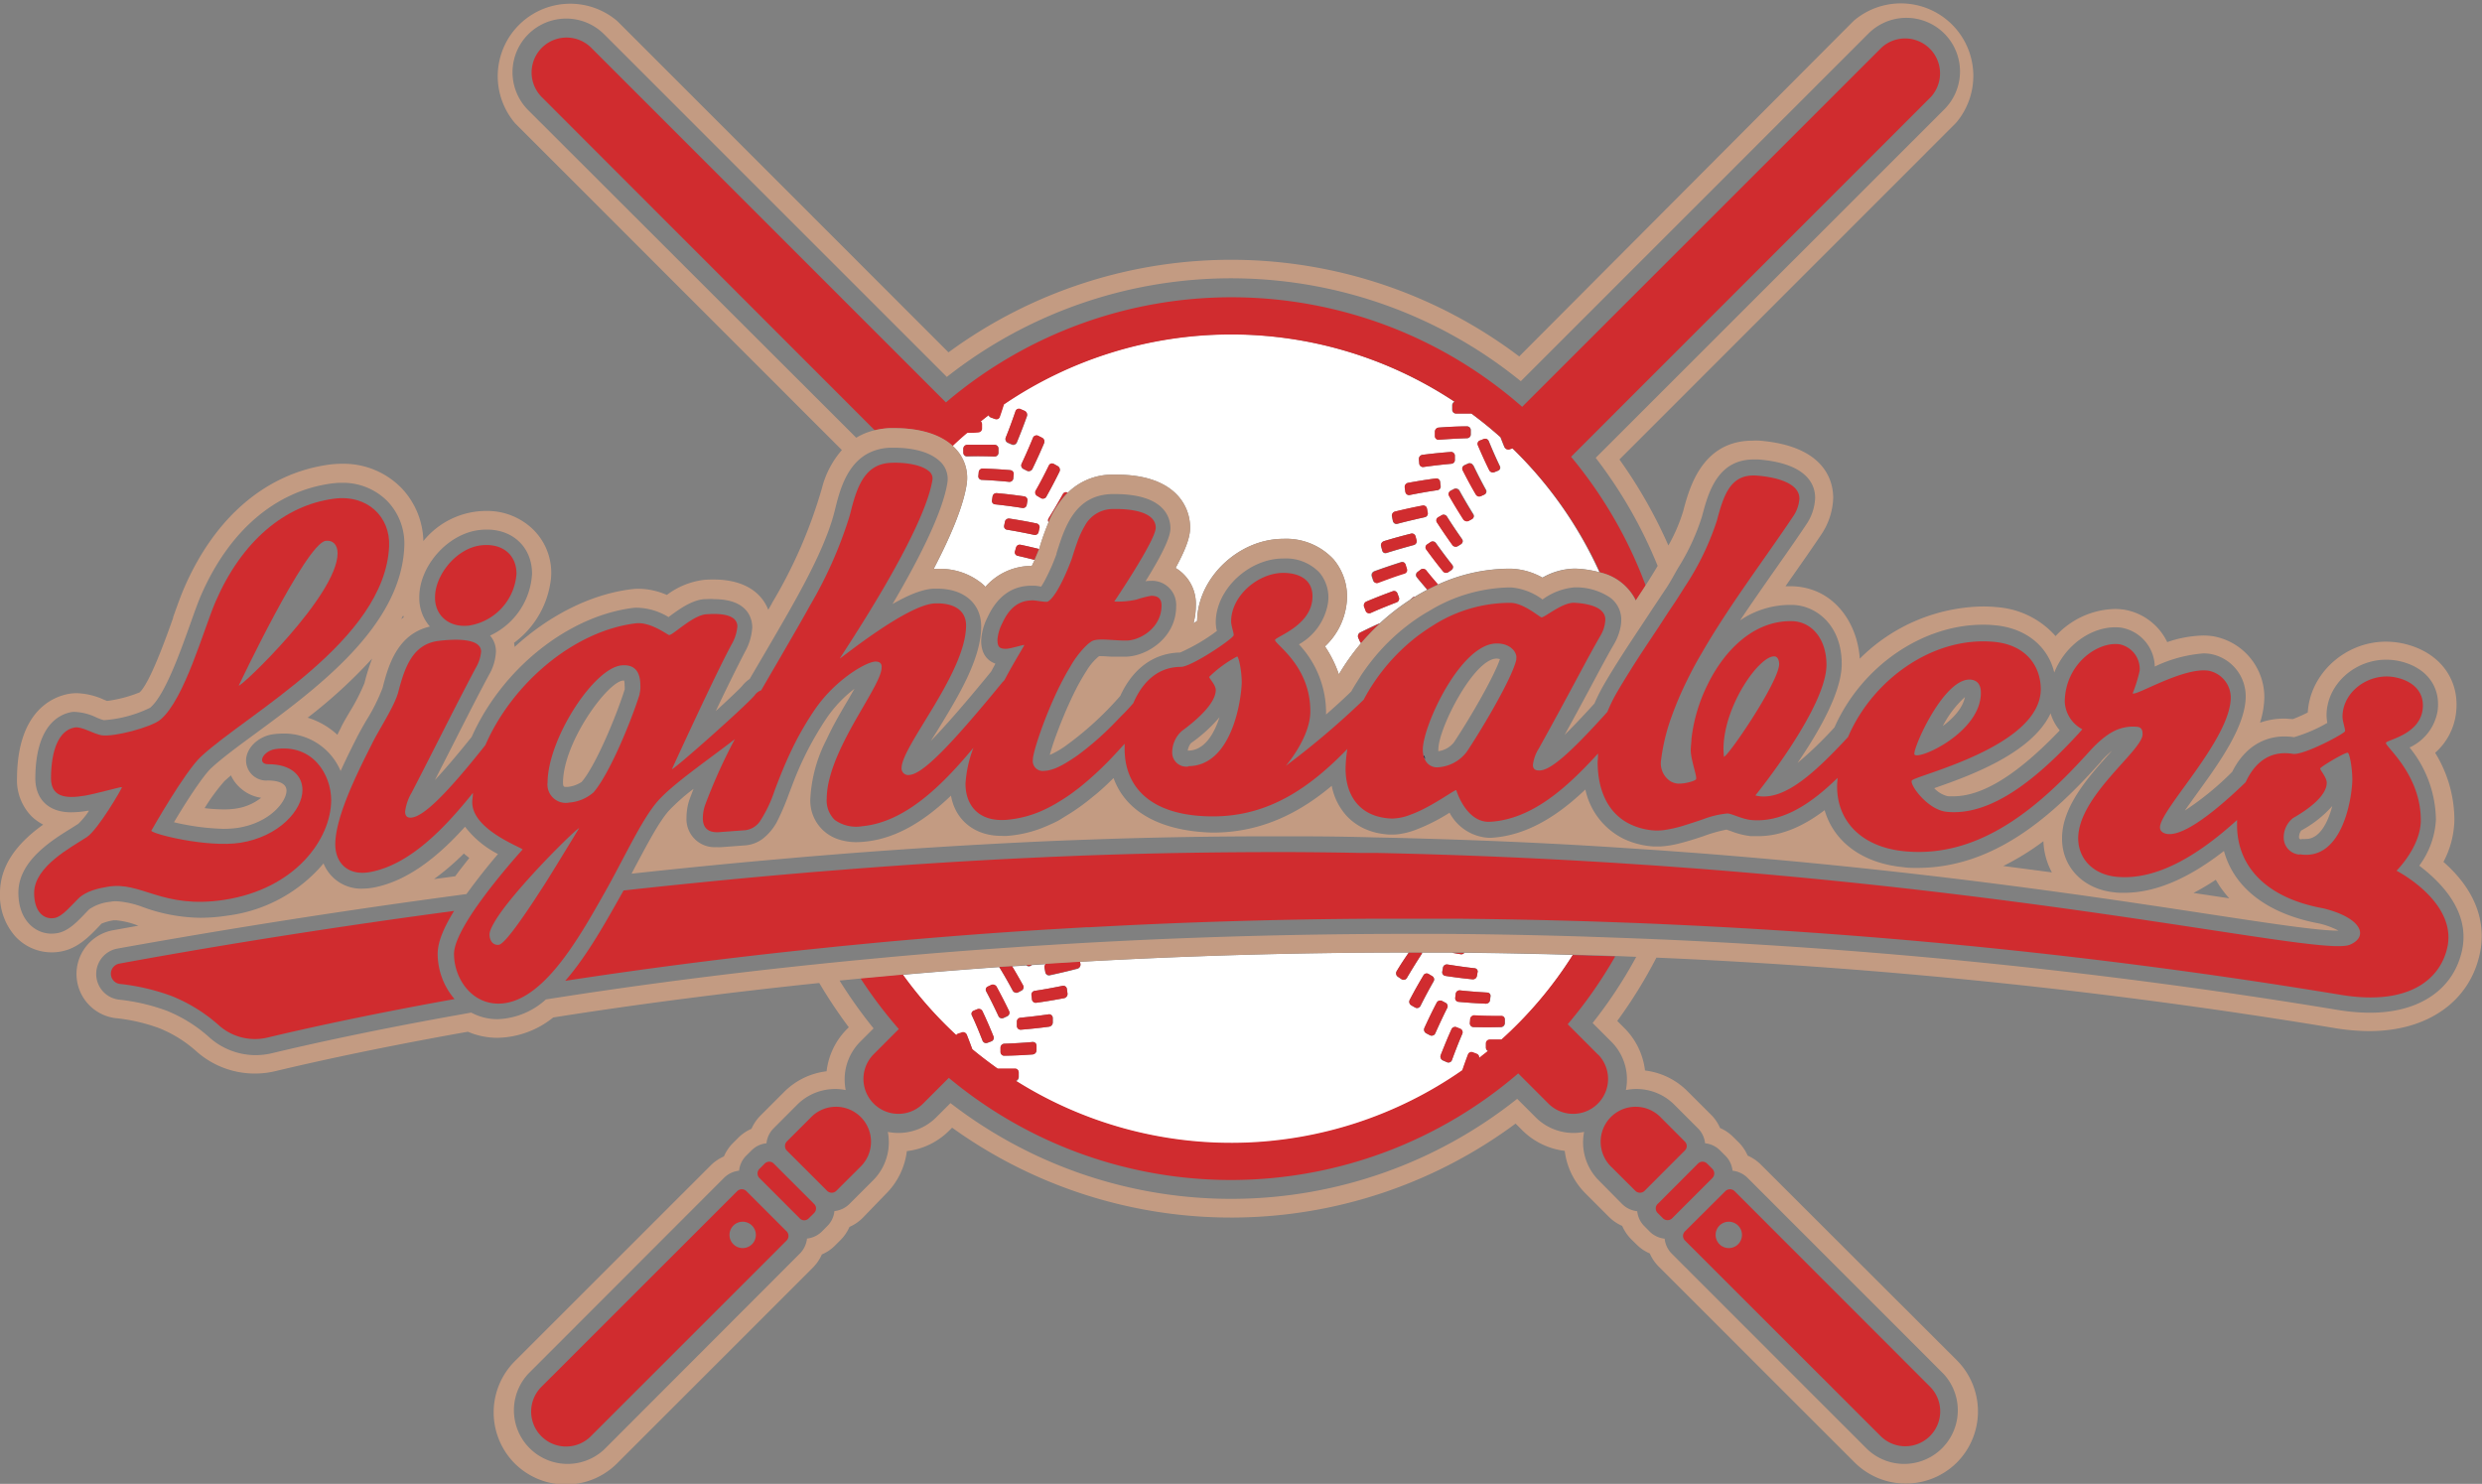 <svg id="Layer_1" data-name="Layer 1" xmlns="http://www.w3.org/2000/svg" viewBox="0 0 376.66 225.22"><rect x="0" y="0" width="376.66" height="225.22" fill="#808080" stroke="none"/><defs><style>.cls-1{fill:none;}.cls-2{fill:#fff;}.cls-3{fill:#041f41;}.cls-4{fill:#d02c2f;}.cls-5{fill:#c39b82;}</style></defs><title>Lightsabers_dresy2</title><path class="cls-1" d="M108.08,154.91l1.45-1.85c-.29-.22-.57-.44-.83-.67a38.76,38.76,0,0,1-4.53,3.88l3.22-.43Z" transform="translate(-38.31 -22.84)"/><path class="cls-1" d="M126.93,107.33" transform="translate(-38.31 -22.84)"/><path class="cls-1" d="M121.53,106a3.88,3.88,0,0,0,4.54,3.74" transform="translate(-38.31 -22.84)"/><path class="cls-1" d="M99.19,116.8l.39-.26-.09-.28C99.4,116.44,99.29,116.62,99.19,116.8Z" transform="translate(-38.31 -22.84)"/><path class="cls-1" d="M73.4,140.53c-.37.31-.71.6-1,.88a29.64,29.64,0,0,0-3,4.09,24.23,24.23,0,0,0,2.8.19h.11a11.42,11.42,0,0,0,1.67-.1,8.09,8.09,0,0,0,4-1.66,6,6,0,0,1-3.4-1.72A5.44,5.44,0,0,1,73.4,140.53Z" transform="translate(-38.31 -22.84)"/><path class="cls-1" d="M85,131.77a11.64,11.64,0,0,1,4.54,2.59c.17-.35.34-.68.5-1,.36-.73.83-1.54,1.32-2.4l.08-.13a30.16,30.16,0,0,0,2.21-4.32,30.91,30.91,0,0,1,1.17-3.73A75.68,75.68,0,0,1,85,131.77Z" transform="translate(-38.31 -22.84)"/><path class="cls-1" d="M87,158.22l-.73.63,1.26-.19Z" transform="translate(-38.31 -22.84)"/><path class="cls-1" d="M314,150q-.9.51-1.8.93l2.61.25A13.68,13.68,0,0,1,314,150Z" transform="translate(-38.31 -22.84)"/><path class="cls-1" d="M120.47,37.55a5.3,5.3,0,0,1,7.5-7.49L181.8,83.89a66.82,66.82,0,0,1,87.45.67l54.51-54.5a5.3,5.3,0,0,1,7.49,7.49L276.67,92.14A67.14,67.14,0,0,1,288,111.71c.65-1,1.27-2,1.86-3a69.91,69.91,0,0,0-9.4-16.4l52.8-52.79a8.14,8.14,0,0,0-11.51-11.51L269.09,80.72a69.66,69.66,0,0,0-87.1-.65l-52-52a8.14,8.14,0,0,0-11.51,11.51l49.76,49.75a9.66,9.66,0,0,1,2.84-1.15Z" transform="translate(-38.31 -22.84)"/><path class="cls-1" d="M302.09,211.68a2,2,0,1,0-2.81,0A2,2,0,0,0,302.09,211.68Z" transform="translate(-38.31 -22.84)"/><path class="cls-1" d="M159.2,147.93a16.53,16.53,0,0,1-1.36,2.35l2-.17c-.12-.52-.22-1-.33-1.55C159.4,148.35,159.29,148.15,159.2,147.93Z" transform="translate(-38.31 -22.84)"/><path class="cls-1" d="M139.18,152.06l2.22-.23a6.69,6.69,0,0,1-1.09-1.72C139.94,150.71,139.57,151.37,139.18,152.06Z" transform="translate(-38.31 -22.84)"/><path class="cls-1" d="M374.57,156.38a36.67,36.67,0,0,1-3.38,2l5.43.83A15.62,15.62,0,0,1,374.57,156.38Z" transform="translate(-38.31 -22.84)"/><path class="cls-1" d="M348.41,150.52a38.53,38.53,0,0,1-6.09,3.76l7.38,1A10.72,10.72,0,0,1,348.41,150.52Z" transform="translate(-38.31 -22.84)"/><path class="cls-1" d="M149.63,208.87a2,2,0,1,0,2.81,0A2,2,0,0,0,149.63,208.87Z" transform="translate(-38.31 -22.84)"/><path class="cls-1" d="M161.34,100.16a.88.88,0,0,0,.16-.6c0-.36-.22-.61-.46-.59a.65.65,0,0,0-.39.3m-18.79,9.24" transform="translate(-38.31 -22.84)"/><path class="cls-1" d="M276.22,178.3l4.63,4.64a5.3,5.3,0,0,1-7.5,7.49l-4.62-4.62a66.85,66.85,0,0,1-86.41.68l-3.94,3.94a5.3,5.3,0,0,1-7.5-7.49l3.85-3.86a68.61,68.61,0,0,1-5.83-7.73l-3.17.31a71.37,71.37,0,0,0,5.16,7.26l-2,2a8.08,8.08,0,0,0-2.39,5.75,8.53,8.53,0,0,0,.16,1.61,7.75,7.75,0,0,0-1.6-.16,8.12,8.12,0,0,0-5.76,2.38l-3.59,3.6a3.74,3.74,0,0,0-1.07,2.26,3.69,3.69,0,0,0-2.26,1.07l-.84.83a3.78,3.78,0,0,0-1.06,2.26,3.83,3.83,0,0,0-2.27,1.07l-29.73,29.74A8.14,8.14,0,0,0,130,242.84l29.73-29.73a3.83,3.83,0,0,0,1.07-2.26,3.83,3.83,0,0,0,2.26-1.07l.83-.84a3.72,3.72,0,0,0,1.07-2.26,3.83,3.83,0,0,0,2.27-1.07L170.8,202a8.17,8.17,0,0,0,2.22-7.36,8.53,8.53,0,0,0,1.61.16,8.11,8.11,0,0,0,5.75-2.38l2.15-2.15a69.66,69.66,0,0,0,86-.65l2.8,2.8a8.11,8.11,0,0,0,5.75,2.38,8.53,8.53,0,0,0,1.61-.16,8.17,8.17,0,0,0,2.22,7.36l3.59,3.59a3.83,3.83,0,0,0,2.27,1.07,3.72,3.72,0,0,0,1.07,2.26l.83.84a3.8,3.8,0,0,0,2.26,1.07,3.77,3.77,0,0,0,1.07,2.26l29.73,29.73a8.14,8.14,0,1,0,11.51-11.5L303.53,201.6a3.86,3.86,0,0,0-2.27-1.07,3.71,3.71,0,0,0-1.07-2.26l-.83-.83a3.72,3.72,0,0,0-2.26-1.07,3.78,3.78,0,0,0-1.07-2.26l-3.6-3.6a8.09,8.09,0,0,0-5.75-2.38,7.75,7.75,0,0,0-1.6.16,8.53,8.53,0,0,0,.16-1.61,8.08,8.08,0,0,0-2.39-5.75L280,178.11a69.7,69.7,0,0,0,6.56-10l-3.16-.13A68.1,68.1,0,0,1,276.22,178.3ZM157.7,211.11,128,240.84a5.3,5.3,0,0,1-7.5-7.5l29.74-29.73a1,1,0,0,1,1.35,0l6.14,6.14A1,1,0,0,1,157.7,211.11Zm4.17-4.17-.84.83a.94.94,0,0,1-1.35,0l-6.14-6.14a1,1,0,0,1,0-1.36l.83-.83a1,1,0,0,1,.68-.28.93.93,0,0,1,.67.28l6.15,6.15a.93.93,0,0,1,.28.67A1,1,0,0,1,161.87,206.94ZM168.8,200l-3.6,3.59a1,1,0,0,1-1.35,0l-6.15-6.15a1,1,0,0,1,0-1.35l3.6-3.6a5.31,5.31,0,1,1,7.5,7.51Zm131.37,3.59a1,1,0,0,1,1.35,0l29.73,29.73a5.3,5.3,0,0,1-7.49,7.5L294,211.11a1,1,0,0,1-.28-.68,1,1,0,0,1,.28-.68Zm-3.49-4.45a1,1,0,0,1,.68.28l.83.83a1,1,0,0,1,0,1.36l-6.14,6.14a1,1,0,0,1-1.36,0l-.83-.83a1,1,0,0,1-.28-.68.93.93,0,0,1,.28-.67l6.14-6.15A1,1,0,0,1,296.68,199.16Zm-13.75-6.65a5.32,5.32,0,0,1,7.5,0l3.59,3.6a.94.94,0,0,1,0,1.35l-6.14,6.15a1,1,0,0,1-1.35,0l-3.6-3.59A5.32,5.32,0,0,1,282.93,192.51Z" transform="translate(-38.31 -22.84)"/><path class="cls-1" d="M121.76,111.51a14,14,0,0,1-5.48,8.9,6.17,6.17,0,0,1,.09.62c5.21-4.78,11.56-8,17.83-8.77a8.47,8.47,0,0,1,1-.06,11,11,0,0,1,4.27.94,11.68,11.68,0,0,1,5.49-2.27c.57-.05,1.1-.07,1.61-.07h.13c4.76,0,7.22,2.17,8.16,4.6.2-.34.38-.67.57-1" transform="translate(-38.31 -22.84)"/><path class="cls-1" d="M135.54,111.59l-1.41.11-.47,0" transform="translate(-38.31 -22.84)"/><path class="cls-2" d="M207.55,146.61c-.45.26-.9.49-1.35.73l2-.06C208,147.07,207.77,146.84,207.55,146.61Z" transform="translate(-38.31 -22.84)"/><path class="cls-2" d="M206.81,125.12l-.61,0a18.91,18.91,0,0,0-1.71,2.75c.53-.44,1-.89,1.56-1.34A15.05,15.05,0,0,1,206.81,125.12Z" transform="translate(-38.31 -22.84)"/><path class="cls-2" d="M260.41,167.57a.61.61,0,0,1-.43.09l-1.36-.23h-4.49a.53.53,0,0,1-.08.24c-.77,1.18-1.52,2.39-2.24,3.62a.53.53,0,0,1-.36.26.58.58,0,0,1-.44-.07l-.55-.37a.63.63,0,0,1-.2-.84c.58-1,1.2-1.91,1.82-2.85h-.42c-17.57,0-34.13.54-49.46,1.41l.07.33a.64.64,0,0,1-.46.74c-1.41.35-2.8.67-4.2,1a.59.59,0,0,1-.43-.09.56.56,0,0,1-.24-.38l-.12-.64a.59.59,0,0,1,.27-.6l-2.14.13-.21.12a.57.57,0,0,1-.44.07.59.59,0,0,1-.23-.13l-2.18.15c.58.94,1.15,1.91,1.68,2.89a.57.57,0,0,1-.22.78l-.57.3a.56.56,0,0,1-.44,0,.62.62,0,0,1-.34-.28c-.65-1.22-1.34-2.42-2.05-3.59q-7.56.54-14.64,1.17a61.55,61.55,0,0,0,8.14,9.22.48.48,0,0,1,.28-.22l.58-.19a.6.6,0,0,1,.73.34c.29.73.57,1.47.84,2.21,1.24,1,2.52,2,3.84,2.94.87,0,1.75,0,2.63,0a.55.55,0,0,1,.41.17.54.54,0,0,1,.16.42l0,.68a.66.66,0,0,1-.44.58,61.29,61.29,0,0,0,67.76-1.59c.27-.8.56-1.61.86-2.4a.57.57,0,0,1,.74-.33l.6.23a.59.59,0,0,1,.36.62l1.36-1.07a.53.53,0,0,1-.34-.51v-.63a.54.54,0,0,1,.17-.4.58.58,0,0,1,.41-.17l1.78,0A61.49,61.49,0,0,0,277,167.78q-8.22-.24-16.46-.33Zm-71.65,13.34-.59.22a.56.56,0,0,1-.44,0,.61.61,0,0,1-.31-.32c-.51-1.31-1-2.58-1.62-3.84a.51.51,0,0,1,.27-.71l.57-.23a.62.62,0,0,1,.76.3c.6,1.26,1.15,2.53,1.68,3.84A.57.57,0,0,1,188.76,180.91Zm1.07-3.85c-.6-1.27-1.2-2.51-1.86-3.74a.51.51,0,0,1,.24-.72l.55-.26a.61.61,0,0,1,.44,0,.67.67,0,0,1,.34.28c.66,1.22,1.3,2.46,1.91,3.73a.57.57,0,0,1-.28.76l-.58.27a.58.58,0,0,1-.76-.29Zm5.2,5.82c-1.44.1-2.88.16-4.3.19a.53.53,0,0,1-.41-.16.59.59,0,0,1-.17-.42v-.65a.6.6,0,0,1,.58-.59c1.41-.05,2.85-.13,4.28-.26a.57.57,0,0,1,.42.14.58.58,0,0,1,.18.42v.67A.65.65,0,0,1,195,182.88Zm2.52-4.21c-1.43.2-2.87.34-4.28.46a.56.56,0,0,1-.61-.54l0-.65a.58.58,0,0,1,.53-.63c1.41-.14,2.84-.3,4.26-.51a.51.51,0,0,1,.43.11.61.61,0,0,1,.21.4l0,.68A.65.65,0,0,1,197.55,178.67Zm2.26-4.33c-1.43.27-2.83.51-4.25.7a.57.57,0,0,1-.64-.5l-.08-.65a.59.59,0,0,1,.5-.66c1.41-.21,2.8-.47,4.22-.76a.55.55,0,0,1,.66.48l.09.67A.65.65,0,0,1,199.81,174.34Zm53.7,1.49a.59.59,0,0,1-.45-.06l-.58-.33a.63.63,0,0,1-.24-.82c.66-1.27,1.37-2.52,2.09-3.73a.53.53,0,0,1,.35-.27.57.57,0,0,1,.44.07l.55.33a.56.56,0,0,1,.21.78c-.7,1.22-1.39,2.48-2,3.75A.62.62,0,0,1,253.51,175.83ZM255.8,180a.59.59,0,0,1-.45,0l-.59-.31a.63.63,0,0,1-.29-.81c.59-1.3,1.21-2.59,1.87-3.84a.58.58,0,0,1,.34-.29.61.61,0,0,1,.44,0l.57.3a.58.58,0,0,1,.25.77c-.64,1.27-1.23,2.55-1.82,3.86A.53.53,0,0,1,255.8,180Zm4.43-.24c-.56,1.3-1.08,2.61-1.58,4a.54.54,0,0,1-.31.32.56.56,0,0,1-.44,0l-.61-.27a.63.63,0,0,1-.35-.79c.53-1.34,1.06-2.66,1.65-3.95a.53.53,0,0,1,.32-.3.56.56,0,0,1,.44,0l.58.26A.58.58,0,0,1,260.23,179.76Zm6.46-2.18,0,.61a.62.62,0,0,1-.6.56c-1.37,0-2.77,0-4.16,0a.56.56,0,0,1-.54-.59l.05-.63a.59.59,0,0,1,.2-.39A.66.66,0,0,1,262,177c1.38.07,2.78.09,4.14.09A.5.5,0,0,1,266.69,177.58Zm-2.17-3.53-.08.61a.55.55,0,0,1-.2.37.66.66,0,0,1-.42.15c-1.37-.06-2.77-.15-4.15-.28a.55.55,0,0,1-.5-.62l.08-.62a.57.57,0,0,1,.22-.38.59.59,0,0,1,.43-.12c1.38.15,2.76.25,4.13.33A.5.5,0,0,1,264.52,174.05Zm-2-3.65-.1.59a.63.63,0,0,1-.23.37.66.66,0,0,1-.43.12c-1.37-.13-2.74-.31-4.13-.52a.55.55,0,0,1-.46-.65l.11-.62a.57.57,0,0,1,.24-.36.6.6,0,0,1,.43-.1c1.39.22,2.74.42,4.12.57A.5.5,0,0,1,262.55,170.4Z" transform="translate(-38.31 -22.84)"/><path class="cls-2" d="M276.45,148.22l1.91.1a12.13,12.13,0,0,1-.67-1C277.28,147.61,276.87,147.92,276.45,148.22Z" transform="translate(-38.31 -22.84)"/><path class="cls-2" d="M185,96.4c-.48,3.08-2.16,7.36-5,12.79h.72a10,10,0,0,1,6.68,2.28c.16.14.32.29.46.44a9.31,9.31,0,0,1,6.86-3.17h.18c.14-.29.29-.6.43-.91-.86-.22-1.71-.43-2.56-.62a.53.53,0,0,1-.41-.66l.17-.59a.57.57,0,0,1,.26-.35.59.59,0,0,1,.43-.07c.93.19,1.86.41,2.79.64,0-.09.07-.18.1-.26l0-.08a38,38,0,0,1,1.33-3.72.57.57,0,0,1,0-.58c.75-1.21,1.47-2.44,2.17-3.7a.56.56,0,0,1,.35-.27.59.59,0,0,1,.39.06,9.56,9.56,0,0,1,6.84-2.74h.63c4,0,7,1,8.91,2.86a7.17,7.17,0,0,1,2.18,5.22c0,1.06-.32,2.63-2.2,6.08a6.32,6.32,0,0,1,3.07,5.74,10.3,10.3,0,0,1-.35,2.66l.55-.36c.06-6.52,6.29-12.46,13.08-12.46a9.81,9.81,0,0,1,7.63,3.12,8.76,8.76,0,0,1,1.93,7,10.51,10.51,0,0,1-3.24,6.2,18.11,18.11,0,0,1,2.11,4.25,34,34,0,0,1,3.38-4.75.51.51,0,0,1-.17-.21l-.27-.6a.63.63,0,0,1,.29-.81c1-.49,2-1,3-1.41a34.69,34.69,0,0,1,4.53-3.53l.43-.35a.47.47,0,0,1,.32-.12c.62-.38,1.25-.74,1.89-1.07-.53-.62-1.07-1.25-1.58-1.88a.56.56,0,0,1,.08-.79l.51-.39a.57.57,0,0,1,.42-.1.63.63,0,0,1,.39.21c.58.74,1.19,1.45,1.8,2.16a26.27,26.27,0,0,1,10.7-2.41h.43a10.49,10.49,0,0,1,4.74,1.36,10.16,10.16,0,0,1,4.78-1.37h.31a16.35,16.35,0,0,1,3.55.55A61.83,61.83,0,0,0,267.8,90.87l-.47.16a.64.64,0,0,1-.74-.35c-.21-.49-.4-1-.6-1.5q-2.13-1.89-4.42-3.59c-.77,0-1.55,0-2.33,0a.58.58,0,0,1-.41-.17.63.63,0,0,1-.16-.42l0-.66a.63.63,0,0,1,.35-.54,61.36,61.36,0,0,0-68.41.4c-.2.63-.4,1.26-.62,1.88a.53.53,0,0,1-.29.33.56.56,0,0,1-.44,0l-.62-.22a.62.62,0,0,1-.34-.35c-.41.3-.8.62-1.19.93a.64.64,0,0,1,.18.4v.64a.57.57,0,0,1-.17.41.62.62,0,0,1-.4.18c-.56,0-1.11,0-1.66.06-.77.66-1.51,1.34-2.24,2,.21.2.42.41.62.64A6.39,6.39,0,0,1,185,96.4Zm73.63,12.94-.5.34a.57.57,0,0,1-.42.1.57.57,0,0,1-.38-.22c-.88-1.08-1.71-2.17-2.54-3.31a.54.54,0,0,1,.13-.78l.52-.35a.55.55,0,0,1,.43-.09.58.58,0,0,1,.37.24c.82,1.14,1.63,2.24,2.49,3.32A.51.51,0,0,1,258.58,109.34Zm1.44-3.91-.51.31a.59.59,0,0,1-.43.07.61.61,0,0,1-.37-.23c-.81-1.13-1.59-2.27-2.35-3.44a.55.55,0,0,1,.17-.78l.55-.32a.53.53,0,0,1,.43-.06.59.59,0,0,1,.35.25c.74,1.18,1.52,2.33,2.31,3.46A.51.51,0,0,1,260,105.43Zm1.66-3.83-.54.29a.63.63,0,0,1-.43,0,.65.65,0,0,1-.35-.26c-.74-1.16-1.47-2.35-2.16-3.57a.55.55,0,0,1,.22-.76l.56-.29a.61.61,0,0,1,.44,0,.63.63,0,0,1,.34.28c.67,1.21,1.38,2.41,2.1,3.58A.49.49,0,0,1,261.68,101.6Zm1.2-11.9.59-.23a.58.58,0,0,1,.43,0,.64.64,0,0,1,.31.32c.53,1.29,1.08,2.55,1.68,3.8a.49.49,0,0,1-.27.69l-.56.23a.58.58,0,0,1-.43,0,.63.63,0,0,1-.33-.29c-.61-1.24-1.18-2.5-1.73-3.79A.55.55,0,0,1,262.88,89.7Zm-1,3.78c.61,1.26,1.24,2.49,1.9,3.69a.51.51,0,0,1-.22.72l-.56.25a.56.56,0,0,1-.42,0,.65.65,0,0,1-.35-.28c-.67-1.2-1.32-2.43-2-3.68a.55.55,0,0,1,.27-.75l.57-.26a.56.56,0,0,1,.44,0A.57.57,0,0,1,261.87,93.48Zm-5.26-5.74c1.43-.11,2.87-.16,4.28-.19a.62.62,0,0,1,.41.16.58.58,0,0,1,.17.41v.65a.57.57,0,0,1-.56.58c-1.4.05-2.84.12-4.26.24a.49.49,0,0,1-.41-.14.51.51,0,0,1-.19-.4l0-.67A.62.62,0,0,1,256.61,87.74Zm-2.44,4.13c1.42-.18,2.85-.33,4.25-.43a.5.5,0,0,1,.42.14.53.53,0,0,1,.2.39l0,.64a.57.57,0,0,1-.53.62c-1.41.13-2.81.29-4.23.49a.55.55,0,0,1-.43-.12.56.56,0,0,1-.21-.39l-.06-.67A.64.64,0,0,1,254.17,91.87ZM252,96.13c1.42-.26,2.81-.49,4.23-.67a.57.57,0,0,1,.42.11.6.6,0,0,1,.22.38l.08.64a.57.57,0,0,1-.48.65c-1.4.2-2.79.45-4.2.73a.57.57,0,0,1-.44-.09.63.63,0,0,1-.23-.38l-.09-.66A.63.63,0,0,1,252,96.13ZM250,100.51c1.4-.34,2.79-.65,4.18-.91a.54.54,0,0,1,.43.09.52.52,0,0,1,.24.37l.12.63a.57.57,0,0,1-.45.67c-1.38.29-2.76.61-4.15,1a.54.54,0,0,1-.43-.06.62.62,0,0,1-.26-.37l-.13-.65A.62.62,0,0,1,250,100.51Zm-1.7,4.47c1.37-.42,2.76-.8,4.12-1.14a.56.56,0,0,1,.44.06.6.6,0,0,1,.26.36l.16.62a.58.58,0,0,1-.42.7c-1.35.37-2.73.76-4.09,1.19a.54.54,0,0,1-.43,0,.57.57,0,0,1-.28-.36l-.17-.64A.63.63,0,0,1,248.32,105Zm-1.45,4.55c1.36-.49,2.7-.94,4-1.36a.59.59,0,0,1,.45,0,.57.57,0,0,1,.27.34l.19.62a.57.57,0,0,1-.37.72c-1.35.43-2.67.9-4,1.4a.52.52,0,0,1-.44,0,.53.53,0,0,1-.29-.33l-.21-.64A.63.63,0,0,1,246.87,109.53Zm-1.2,4.62c1.32-.56,2.64-1.08,4-1.57a.58.58,0,0,1,.45,0,.63.63,0,0,1,.29.33l.22.6a.58.58,0,0,1-.33.74c-1.31.51-2.63,1-3.94,1.62a.56.56,0,0,1-.44,0,.57.57,0,0,1-.31-.32l-.24-.62A.62.62,0,0,1,245.67,114.15ZM188.85,98.79l.09-.6a.6.6,0,0,1,.22-.38.58.58,0,0,1,.42-.12c1.39.12,2.77.29,4.17.49a.58.58,0,0,1,.48.66l-.11.63a.56.56,0,0,1-.23.37.6.6,0,0,1-.43.1c-1.39-.22-2.77-.4-4.14-.55A.51.51,0,0,1,188.85,98.79Zm7.21,4.18-.14.62a.55.55,0,0,1-.25.36.61.61,0,0,1-.44.07c-1.37-.29-2.73-.56-4.1-.78a.52.52,0,0,1-.43-.63l.12-.6a.57.57,0,0,1,.25-.36.59.59,0,0,1,.43-.1c1.37.21,2.74.45,4.12.74A.57.57,0,0,1,196.06,103Zm1.74-9.76a.55.55,0,0,1,.45.05l.59.33a.65.65,0,0,1,.26.84c-.64,1.29-1.31,2.56-2,3.8a.5.5,0,0,1-.35.27.56.56,0,0,1-.44-.06l-.56-.33a.6.6,0,0,1-.23-.8c.68-1.24,1.34-2.52,2-3.81A.52.52,0,0,1,197.8,93.21ZM195.39,89a.55.55,0,0,1,.45,0l.6.3a.64.64,0,0,1,.32.82c-.56,1.33-1.16,2.64-1.78,3.92a.54.54,0,0,1-.34.29.53.53,0,0,1-.44,0l-.58-.29a.59.59,0,0,1-.27-.78c.6-1.29,1.18-2.6,1.72-3.93A.52.52,0,0,1,195.39,89Zm-4.45.28c.53-1.32,1-2.66,1.48-4a.53.53,0,0,1,.3-.32.54.54,0,0,1,.45,0l.62.27a.65.65,0,0,1,.37.8c-.48,1.36-1,2.7-1.54,4a.57.57,0,0,1-.32.31.56.56,0,0,1-.44,0l-.6-.26A.61.61,0,0,1,190.94,89.27Zm.7,4.93a.57.57,0,0,1,.51.62l-.07.64a.52.52,0,0,1-.21.38.59.59,0,0,1-.42.13c-1.39-.14-2.78-.24-4.16-.3a.53.53,0,0,1-.51-.57l.06-.61a.55.55,0,0,1,.2-.39.61.61,0,0,1,.41-.15C188.84,94,190.23,94.08,191.64,94.2Zm-7.12-3.27a.62.62,0,0,1,.18-.4.6.6,0,0,1,.4-.17c1.39,0,2.78,0,4.19,0a.57.57,0,0,1,.56.59l0,.64a.58.58,0,0,1-.19.39.59.59,0,0,1-.42.15c-1.4-.05-2.79-.06-4.17,0a.53.53,0,0,1-.54-.54Z" transform="translate(-38.31 -22.84)"/><path class="cls-2" d="M181.16,148.54l.6,0-.2-.27Z" transform="translate(-38.31 -22.84)"/><path class="cls-2" d="M239.07,146.53l-.68.45h1Z" transform="translate(-38.31 -22.84)"/><path class="cls-3" d="M254.53,138.05a.48.48,0,0,0-.21-.56A3.4,3.4,0,0,0,254.53,138.05Z" transform="translate(-38.31 -22.84)"/><path class="cls-4" d="M280.85,182.94l-4.63-4.64A68.1,68.1,0,0,0,283.43,168c-2.15-.08-4.3-.14-6.45-.2a61.49,61.49,0,0,1-10.82,12.81l-1.78,0a.58.58,0,0,0-.41.17.54.54,0,0,0-.17.4v.63a.53.53,0,0,0,.34.51l-1.36,1.07a.59.59,0,0,0-.36-.62l-.6-.23a.57.57,0,0,0-.74.33c-.3.79-.59,1.6-.86,2.4a61.29,61.29,0,0,1-67.76,1.59.66.66,0,0,0,.44-.58l0-.68a.54.54,0,0,0-.16-.42.55.55,0,0,0-.41-.17c-.88,0-1.76,0-2.63,0-1.32-.94-2.6-1.91-3.84-2.94-.27-.74-.55-1.48-.84-2.21a.6.6,0,0,0-.73-.34l-.58.19a.48.48,0,0,0-.28.22,61.55,61.55,0,0,1-8.14-9.22l-6.41.59a68.61,68.61,0,0,0,5.83,7.73l-3.85,3.86a5.3,5.3,0,0,0,7.5,7.49l3.94-3.94a66.85,66.85,0,0,0,86.41-.68l4.62,4.62a5.3,5.3,0,0,0,7.5-7.49Z" transform="translate(-38.31 -22.84)"/><path class="cls-4" d="M159.51,148.56c.11.51.21,1,.33,1.55l.62-.06A9,9,0,0,1,159.51,148.56Z" transform="translate(-38.31 -22.84)"/><path class="cls-4" d="M171.07,88.16a11.6,11.6,0,0,1,2.14-.31l1,0h.14c2.19,0,6,.41,8.53,2.69.73-.69,1.47-1.37,2.24-2,.55,0,1.1,0,1.66-.06a.62.62,0,0,0,.4-.18.57.57,0,0,0,.17-.41V87.2a.64.64,0,0,0-.18-.4c.39-.31.78-.63,1.19-.93a.62.62,0,0,0,.34.35l.62.22a.56.56,0,0,0,.44,0,.53.53,0,0,0,.29-.33c.22-.62.42-1.25.62-1.88a61.36,61.36,0,0,1,68.41-.4.63.63,0,0,0-.35.54l0,.66a.63.63,0,0,0,.16.42.58.58,0,0,0,.41.17c.78,0,1.56,0,2.33,0q2.3,1.69,4.42,3.59c.2.5.39,1,.6,1.5a.64.64,0,0,0,.74.35l.47-.16a61.83,61.83,0,0,1,13.26,18.82,8,8,0,0,1,5.47,4.28c.5-.76,1-1.51,1.47-2.26a67.14,67.14,0,0,0-11.33-19.57l54.58-54.59a5.3,5.3,0,0,0-7.49-7.49l-54.51,54.5a66.82,66.82,0,0,0-87.45-.67L128,30.06a5.3,5.3,0,0,0-7.5,7.49Z" transform="translate(-38.31 -22.84)"/><path class="cls-4" d="M189.21,92.12a.59.59,0,0,0,.42-.15.58.58,0,0,0,.19-.39l0-.64a.57.57,0,0,0-.56-.59c-1.41,0-2.8,0-4.19,0a.6.6,0,0,0-.4.17.62.62,0,0,0-.18.4l0,.61a.53.53,0,0,0,.54.54C186.42,92.06,187.81,92.07,189.21,92.12Z" transform="translate(-38.31 -22.84)"/><path class="cls-4" d="M193.79,85.18l-.62-.27a.54.54,0,0,0-.45,0,.53.53,0,0,0-.3.32c-.46,1.37-.95,2.71-1.48,4a.61.61,0,0,0,.32.77l.6.26a.56.56,0,0,0,.44,0,.57.57,0,0,0,.32-.31c.54-1.32,1.06-2.66,1.54-4A.65.65,0,0,0,193.79,85.18Z" transform="translate(-38.31 -22.84)"/><path class="cls-4" d="M187.29,95.67c1.38.06,2.77.16,4.16.3a.59.59,0,0,0,.42-.13.52.52,0,0,0,.21-.38l.07-.64a.57.57,0,0,0-.51-.62c-1.41-.12-2.8-.2-4.19-.25a.61.61,0,0,0-.41.15.55.55,0,0,0-.2.39l-.06.61A.53.53,0,0,0,187.29,95.67Z" transform="translate(-38.31 -22.84)"/><path class="cls-4" d="M193.62,94l.58.29a.53.53,0,0,0,.44,0,.54.54,0,0,0,.34-.29c.62-1.28,1.22-2.59,1.78-3.92a.64.64,0,0,0-.32-.82l-.6-.3a.55.55,0,0,0-.45,0,.52.52,0,0,0-.32.31c-.54,1.33-1.12,2.64-1.72,3.93A.59.59,0,0,0,193.62,94Z" transform="translate(-38.31 -22.84)"/><path class="cls-4" d="M189.32,99.39c1.37.15,2.75.33,4.14.55a.6.6,0,0,0,.43-.1.56.56,0,0,0,.23-.37l.11-.63a.58.58,0,0,0-.48-.66c-1.4-.2-2.78-.37-4.17-.49a.58.58,0,0,0-.42.12.6.6,0,0,0-.22.38l-.09.6A.51.51,0,0,0,189.32,99.39Z" transform="translate(-38.31 -22.84)"/><path class="cls-4" d="M196.74,98.5a.5.5,0,0,0,.35-.27c.7-1.24,1.37-2.51,2-3.8a.65.65,0,0,0-.26-.84l-.59-.33a.55.55,0,0,0-.45-.05.52.52,0,0,0-.33.29c-.62,1.29-1.28,2.57-2,3.81a.6.6,0,0,0,.23.8l.56.33A.56.56,0,0,0,196.74,98.5Z" transform="translate(-38.31 -22.84)"/><path class="cls-4" d="M195.62,102.29c-1.38-.29-2.75-.53-4.12-.74a.59.59,0,0,0-.43.1.57.57,0,0,0-.25.36l-.12.6a.52.52,0,0,0,.43.63c1.37.22,2.73.49,4.1.78a.61.61,0,0,0,.44-.07.55.55,0,0,0,.25-.36l.14-.62A.57.57,0,0,0,195.62,102.29Z" transform="translate(-38.31 -22.84)"/><path class="cls-4" d="M200.35,97.61a.59.59,0,0,0-.39-.06.56.56,0,0,0-.35.27c-.7,1.26-1.42,2.49-2.17,3.7a.57.57,0,0,0,0,.58A14,14,0,0,1,200.35,97.61Z" transform="translate(-38.31 -22.84)"/><path class="cls-4" d="M192.75,105.59a.57.57,0,0,0-.26.35l-.17.59a.53.53,0,0,0,.41.66c.85.19,1.7.4,2.56.62.28-.62.53-1.22.68-1.65-.93-.23-1.86-.45-2.79-.64A.59.59,0,0,0,192.75,105.59Z" transform="translate(-38.31 -22.84)"/><path class="cls-4" d="M204.06,128.65c.59-.59,1.22-1.25,1.88-2l.11-.19c-.52.45-1,.9-1.56,1.34Z" transform="translate(-38.31 -22.84)"/><path class="cls-4" d="M207.55,146.61a14,14,0,0,1-1-1.17c-.84.71-1.68,1.37-2.51,2l2.16-.08C206.65,147.1,207.1,146.87,207.55,146.61Z" transform="translate(-38.31 -22.84)"/><path class="cls-4" d="M194.3,169.44a.57.57,0,0,0,.44-.07l.21-.12-.88.06A.59.59,0,0,0,194.3,169.44Z" transform="translate(-38.31 -22.84)"/><path class="cls-4" d="M197.18,170.74a.59.59,0,0,0,.43.09c1.4-.28,2.79-.6,4.2-1a.64.64,0,0,0,.46-.74l-.07-.33-5.11.31a.59.59,0,0,0-.27.6l.12.64A.56.56,0,0,0,197.18,170.74Z" transform="translate(-38.31 -22.84)"/><path class="cls-4" d="M191.89,169.46l-1.94.13c.71,1.17,1.4,2.37,2.05,3.59a.62.62,0,0,0,.34.28.56.56,0,0,0,.44,0l.57-.3a.57.57,0,0,0,.22-.78C193,171.37,192.47,170.4,191.89,169.46Z" transform="translate(-38.31 -22.84)"/><path class="cls-4" d="M194.84,173.89l.08.65a.57.57,0,0,0,.64.5c1.42-.19,2.82-.43,4.25-.7a.65.65,0,0,0,.5-.72l-.09-.67a.55.55,0,0,0-.66-.48c-1.42.29-2.81.55-4.22.76A.59.59,0,0,0,194.84,173.89Z" transform="translate(-38.31 -22.84)"/><path class="cls-4" d="M189.2,172.31a.61.61,0,0,0-.44,0l-.55.26a.51.51,0,0,0-.24.72c.66,1.23,1.26,2.47,1.86,3.74a.58.58,0,0,0,.76.29l.58-.27a.57.57,0,0,0,.28-.76c-.61-1.27-1.25-2.51-1.91-3.73A.67.67,0,0,0,189.2,172.31Z" transform="translate(-38.31 -22.84)"/><path class="cls-4" d="M192.62,177.94l0,.65a.56.56,0,0,0,.61.54c1.41-.12,2.85-.26,4.28-.46a.65.65,0,0,0,.55-.68l0-.68a.61.61,0,0,0-.21-.4.51.51,0,0,0-.43-.11c-1.42.21-2.85.37-4.26.51A.58.58,0,0,0,192.62,177.94Z" transform="translate(-38.31 -22.84)"/><path class="cls-4" d="M187.08,176a.61.61,0,0,0-.44,0l-.57.23a.51.51,0,0,0-.27.71c.57,1.26,1.11,2.53,1.62,3.84a.61.61,0,0,0,.31.32.56.56,0,0,0,.44,0l.59-.22a.57.57,0,0,0,.32-.75c-.53-1.31-1.08-2.58-1.68-3.84A.6.6,0,0,0,187.08,176Z" transform="translate(-38.31 -22.84)"/><path class="cls-4" d="M195,181c-1.43.13-2.87.21-4.28.26a.6.6,0,0,0-.58.59v.65a.59.59,0,0,0,.17.42.53.53,0,0,0,.41.16c1.42,0,2.86-.09,4.3-.19a.65.65,0,0,0,.59-.66v-.67a.58.58,0,0,0-.18-.42A.57.57,0,0,0,195,181Z" transform="translate(-38.31 -22.84)"/><path class="cls-4" d="M261.61,177.11a.59.59,0,0,0-.2.39l-.05.63a.56.56,0,0,0,.54.59c1.39.05,2.79.05,4.16,0a.62.62,0,0,0,.6-.56l0-.61a.5.5,0,0,0-.52-.53c-1.36,0-2.76,0-4.14-.09A.66.66,0,0,0,261.61,177.11Z" transform="translate(-38.31 -22.84)"/><path class="cls-4" d="M259.35,178.74a.56.56,0,0,0-.44,0,.53.53,0,0,0-.32.3c-.59,1.29-1.12,2.61-1.65,3.95a.63.63,0,0,0,.35.79l.61.27a.56.56,0,0,0,.44,0,.54.54,0,0,0,.31-.32c.5-1.35,1-2.66,1.58-4a.58.58,0,0,0-.3-.76Z" transform="translate(-38.31 -22.84)"/><path class="cls-4" d="M264,173.49c-1.37-.08-2.75-.18-4.13-.33a.59.59,0,0,0-.43.12.57.57,0,0,0-.22.38l-.08.62a.55.55,0,0,0,.5.62c1.38.13,2.78.22,4.15.28a.66.66,0,0,0,.42-.15.55.55,0,0,0,.2-.37l.08-.61A.5.5,0,0,0,264,173.49Z" transform="translate(-38.31 -22.84)"/><path class="cls-4" d="M256.68,174.73a.58.58,0,0,0-.34.29c-.66,1.25-1.28,2.54-1.87,3.84a.63.63,0,0,0,.29.81l.59.31a.59.59,0,0,0,.45,0,.53.53,0,0,0,.32-.3c.59-1.31,1.18-2.59,1.82-3.86a.58.58,0,0,0-.25-.77l-.57-.3A.61.61,0,0,0,256.68,174.73Z" transform="translate(-38.31 -22.84)"/><path class="cls-4" d="M257.55,169.33a.57.57,0,0,0-.24.36l-.11.62a.55.55,0,0,0,.46.65c1.39.21,2.76.39,4.13.52a.66.66,0,0,0,.43-.12.63.63,0,0,0,.23-.37l.1-.59a.5.5,0,0,0-.45-.6c-1.38-.15-2.73-.35-4.12-.57A.6.6,0,0,0,257.55,169.33Z" transform="translate(-38.31 -22.84)"/><path class="cls-4" d="M255.67,171l-.55-.33a.57.57,0,0,0-.44-.07.53.53,0,0,0-.35.27c-.72,1.21-1.43,2.46-2.09,3.73a.63.63,0,0,0,.24.82l.58.33a.59.59,0,0,0,.45.06.62.62,0,0,0,.34-.28c.64-1.27,1.33-2.53,2-3.75A.56.56,0,0,0,255.67,171Z" transform="translate(-38.31 -22.84)"/><path class="cls-4" d="M260.52,167.45l-1.9,0,1.36.23a.61.61,0,0,0,.43-.09Z" transform="translate(-38.31 -22.84)"/><path class="cls-4" d="M250.26,170.25a.63.63,0,0,0,.2.84l.55.37a.58.58,0,0,0,.44.07.53.53,0,0,0,.36-.26c.72-1.23,1.47-2.44,2.24-3.62a.53.53,0,0,0,.08-.24h-2C251.46,168.34,250.84,169.28,250.26,170.25Z" transform="translate(-38.31 -22.84)"/><path class="cls-4" d="M244.43,119.63l.27.6a.51.51,0,0,0,.17.21,36,36,0,0,1,2.89-3c-1,.45-2,.92-3,1.41A.63.63,0,0,0,244.43,119.63Z" transform="translate(-38.31 -22.84)"/><path class="cls-4" d="M252.29,113.88l.75-.47a.47.47,0,0,0-.32.12Z" transform="translate(-38.31 -22.84)"/><path class="cls-4" d="M250.6,113.52l-.22-.6a.63.63,0,0,0-.29-.33.58.58,0,0,0-.45,0c-1.33.49-2.65,1-4,1.57a.62.62,0,0,0-.33.79l.24.62a.57.57,0,0,0,.31.32.56.56,0,0,0,.44,0c1.31-.58,2.63-1.11,3.94-1.62A.58.58,0,0,0,250.6,113.52Z" transform="translate(-38.31 -22.84)"/><path class="cls-4" d="M254.93,112.34c.54-.28,1.08-.54,1.62-.79-.61-.71-1.22-1.42-1.8-2.16a.63.63,0,0,0-.39-.21.57.57,0,0,0-.42.1l-.51.39a.56.56,0,0,0-.08.79C253.86,111.09,254.4,111.72,254.93,112.34Z" transform="translate(-38.31 -22.84)"/><path class="cls-4" d="M251.83,109.17l-.19-.62a.57.57,0,0,0-.27-.34.59.59,0,0,0-.45,0c-1.35.42-2.69.87-4,1.36a.63.63,0,0,0-.37.77l.21.64a.53.53,0,0,0,.29.33.52.52,0,0,0,.44,0c1.35-.5,2.67-1,4-1.4A.57.57,0,0,0,251.83,109.17Z" transform="translate(-38.31 -22.84)"/><path class="cls-4" d="M257.66,109.78a.57.57,0,0,0,.42-.1l.5-.34a.51.51,0,0,0,.1-.75c-.86-1.08-1.67-2.18-2.49-3.32a.58.58,0,0,0-.37-.24.55.55,0,0,0-.43.09l-.52.35a.54.54,0,0,0-.13.78c.83,1.14,1.66,2.23,2.54,3.31A.57.57,0,0,0,257.66,109.78Z" transform="translate(-38.31 -22.84)"/><path class="cls-4" d="M253.3,104.88l-.16-.62a.6.6,0,0,0-.26-.36.56.56,0,0,0-.44-.06c-1.36.34-2.75.72-4.12,1.14a.63.63,0,0,0-.41.75l.17.64a.57.57,0,0,0,.28.36.54.54,0,0,0,.43,0c1.36-.43,2.74-.82,4.09-1.19A.58.58,0,0,0,253.3,104.88Z" transform="translate(-38.31 -22.84)"/><path class="cls-4" d="M259.51,105.74l.51-.31a.51.51,0,0,0,.15-.74c-.79-1.13-1.57-2.28-2.31-3.46a.59.59,0,0,0-.35-.25.53.53,0,0,0-.43.06l-.55.32a.55.55,0,0,0-.17.78c.76,1.17,1.54,2.31,2.35,3.44a.61.61,0,0,0,.37.23A.59.59,0,0,0,259.51,105.74Z" transform="translate(-38.31 -22.84)"/><path class="cls-4" d="M249.57,101.24l.13.65a.62.62,0,0,0,.26.37.54.54,0,0,0,.43.06c1.39-.35,2.77-.67,4.15-1a.57.57,0,0,0,.45-.67l-.12-.63a.52.52,0,0,0-.24-.37.54.54,0,0,0-.43-.09c-1.39.26-2.78.57-4.18.91A.62.62,0,0,0,249.57,101.24Z" transform="translate(-38.31 -22.84)"/><path class="cls-4" d="M260.71,101.94a.63.63,0,0,0,.43,0l.54-.29a.49.49,0,0,0,.18-.72c-.72-1.17-1.43-2.37-2.1-3.58a.63.63,0,0,0-.34-.28.61.61,0,0,0-.44,0l-.56.29a.55.55,0,0,0-.22.76c.69,1.22,1.42,2.41,2.16,3.57A.65.65,0,0,0,260.71,101.94Z" transform="translate(-38.31 -22.84)"/><path class="cls-4" d="M251.48,96.84l.09.66a.63.63,0,0,0,.23.38.57.57,0,0,0,.44.09c1.41-.28,2.8-.53,4.2-.73a.57.57,0,0,0,.48-.65l-.08-.64a.6.6,0,0,0-.22-.38.57.57,0,0,0-.42-.11c-1.42.18-2.81.41-4.23.67A.63.63,0,0,0,251.48,96.84Z" transform="translate(-38.31 -22.84)"/><path class="cls-4" d="M262.57,98.17a.56.56,0,0,0,.42,0l.56-.25a.51.51,0,0,0,.22-.72c-.66-1.2-1.29-2.43-1.9-3.69a.57.57,0,0,0-.32-.29.56.56,0,0,0-.44,0l-.57.26a.55.55,0,0,0-.27.75c.63,1.25,1.28,2.48,2,3.68A.65.65,0,0,0,262.57,98.17Z" transform="translate(-38.31 -22.84)"/><path class="cls-4" d="M253.63,92.54l.06.67a.56.56,0,0,0,.21.39.55.55,0,0,0,.43.12c1.42-.2,2.82-.36,4.23-.49a.57.57,0,0,0,.53-.62l0-.64a.53.53,0,0,0-.2-.39.5.5,0,0,0-.42-.14c-1.4.1-2.83.25-4.25.43A.64.64,0,0,0,253.63,92.54Z" transform="translate(-38.31 -22.84)"/><path class="cls-4" d="M264.63,94.51a.58.58,0,0,0,.43,0l.56-.23a.49.49,0,0,0,.27-.69c-.6-1.25-1.15-2.51-1.68-3.8a.64.64,0,0,0-.31-.32.58.58,0,0,0-.43,0l-.59.23a.55.55,0,0,0-.31.73c.55,1.29,1.12,2.55,1.73,3.79A.63.63,0,0,0,264.63,94.51Z" transform="translate(-38.31 -22.84)"/><path class="cls-4" d="M256.66,89.59c1.42-.12,2.86-.19,4.26-.24a.57.57,0,0,0,.56-.58v-.65a.58.58,0,0,0-.17-.41.62.62,0,0,0-.41-.16c-1.41,0-2.85.08-4.28.19a.62.62,0,0,0-.57.64l0,.67a.51.51,0,0,0,.19.4A.49.49,0,0,0,256.66,89.59Z" transform="translate(-38.31 -22.84)"/><path class="cls-4" d="M294,196.11l-3.59-3.6a5.31,5.31,0,1,0-7.5,7.51l3.6,3.59a1,1,0,0,0,1.35,0l6.14-6.15A.94.94,0,0,0,294,196.11Z" transform="translate(-38.31 -22.84)"/><path class="cls-4" d="M301.52,203.61a1,1,0,0,0-1.35,0L294,209.75a1,1,0,0,0-.28.68,1,1,0,0,0,.28.68l29.74,29.73a5.3,5.3,0,0,0,7.49-7.5Zm.57,8.07a2,2,0,1,1,0-2.81A2,2,0,0,1,302.09,211.68Z" transform="translate(-38.31 -22.84)"/><path class="cls-4" d="M298.19,200.27l-.83-.83a1,1,0,0,0-.68-.28,1,1,0,0,0-.68.28l-6.14,6.15a.93.93,0,0,0-.28.67,1,1,0,0,0,.28.68l.83.83a1,1,0,0,0,1.36,0l6.14-6.14A1,1,0,0,0,298.19,200.27Z" transform="translate(-38.31 -22.84)"/><path class="cls-4" d="M161.3,192.51l-3.6,3.6a1,1,0,0,0,0,1.35l6.15,6.15a1,1,0,0,0,1.35,0l3.6-3.59a5.31,5.31,0,1,0-7.5-7.51Z" transform="translate(-38.31 -22.84)"/><path class="cls-4" d="M151.56,203.61a1,1,0,0,0-1.35,0l-29.74,29.73a5.3,5.3,0,0,0,7.5,7.5l29.73-29.73a1,1,0,0,0,0-1.36Zm.88,8.07a2,2,0,1,1,0-2.81A2,2,0,0,1,152.44,211.68Z" transform="translate(-38.31 -22.84)"/><path class="cls-4" d="M155.72,199.44a.93.93,0,0,0-.67-.28,1,1,0,0,0-.68.28l-.83.83a1,1,0,0,0,0,1.36l6.14,6.14a.94.94,0,0,0,1.35,0l.84-.83a1,1,0,0,0,.28-.68.93.93,0,0,0-.28-.67Z" transform="translate(-38.31 -22.84)"/><path class="cls-4" d="M72.34,159.42c10.75-1.65,16.19-9.17,16.23-15.12,0-3.89-2.79-8.59-8.49-7.76-1.1.16-2,1-2,1.64,0,.39.32.65.94.65,3.54,0,5.2,1.79,5.19,3.93,0,3-3.53,7.07-9.46,8-5,.76-13.28-1.32-13.48-1.83,0,0,5.09-9,7.57-11.28,7-6.49,27.9-17.57,28.52-31.9.2-4.43-3.27-7.91-8.42-7.21-7.44,1-13.92,6.44-17.88,15.53-1.78,4.06-4.73,14.94-8.41,18-1.44,1.19-7.12,2.66-8.93,2.37-1.17-.18-3-1.38-4.08-1.18-2.36.41-3.57,3.33-3.59,7.69,0,2.7,1.94,3.21,5.17,2.65,1.81-.32,5.53-1.39,5.6-1.29s-3.63,6.46-5.33,7.58c-2.3,1.52-8,4.44-8,8.49,0,2.86,1.47,4.09,3.12,3.79,1.11-.2,2.39-1.75,3.57-2.93s3.16-1.59,4.42-1.8C59.73,156.51,62.85,160.87,72.34,159.42Zm15.39-54.49c1.11-.15,1.82.63,1.81,1.89,0,6.35-14.69,20.38-15,20.08C74.54,126.9,84.73,105.35,87.73,104.93Z" transform="translate(-38.31 -22.84)"/><path class="cls-4" d="M109.49,117.79a8.56,8.56,0,0,0,7.2-7.86c0-2.94-2.19-4.68-5.36-4.32-3.73.42-7,4.47-7,7.88C104.28,116.19,106.4,118.15,109.49,117.79Z" transform="translate(-38.31 -22.84)"/><path class="cls-4" d="M107.22,161.1c-21.85,2.92-39.64,5.94-50.81,8a1.56,1.56,0,0,0,.08,3.08,32.52,32.52,0,0,1,7.9,1.85,24.42,24.42,0,0,1,7.1,4.4,8.21,8.21,0,0,0,7.42,1.89c5.32-1.27,15-3.44,28.38-5.84a10.58,10.58,0,0,1-2.56-6.91C104.74,165.89,105.55,163.81,107.22,161.1Z" transform="translate(-38.31 -22.84)"/><path class="cls-4" d="M402,155s3.65-3.62,3.68-7.59c.05-7.14-5.59-11.39-5.28-11.85s5-1.23,5.55-4.94c.41-3-1.78-4.55-4.3-5-3.78-.68-7.82,2.12-7.85,6,0,.71.47,2,.38,2.21-.2.44-6.34,3.69-7.92,3.43-3.63-.59-5.88,1.51-7.16,4.31-6.13,5.91-9.93,8.13-11.9,7.85-.71-.11-1.11-.48-1.1-1,0-2.69,10.69-13.34,10.74-19.69a4.16,4.16,0,0,0-3.37-4.09c-3.88-.58-11.23,4-11.51,3.42a21.22,21.22,0,0,0,1.06-3.43,3.83,3.83,0,0,0-3.06-4c-3.32-.46-8.27,3-8.31,8.75a5,5,0,0,0,2.67,4.15l-.64.72h0c-5.83,6.33-13,12.56-20,11.8-2.94-.33-5.71-4.29-5.21-4.77.88-.85,19.48-5.15,19.54-13.8,0-3.57-2.25-6.73-7-7.21-9.41-.92-18.59,5.83-22.25,14.44-5,5.39-9.35,9.35-13.27,9a4,4,0,0,1-.79-.14s10.74-13.21,10.79-19.79c0-4.13-2.36-6.59-5.2-6.66-5.74-.14-10.27,4.32-12.88,9.71A24.83,24.83,0,0,0,295,135c0,.42-.07.85-.09,1.26a4.85,4.85,0,0,0,0,.84c.19,1.66.94,3.58.79,4-.06.15-.52.33-1.07.47a6.13,6.13,0,0,1-1.64.21,2.68,2.68,0,0,1-1.18-.36,3.25,3.25,0,0,1-1.42-3.23,30.25,30.25,0,0,1,1.63-6.68,50.93,50.93,0,0,1,2.34-5.46q1-2.06,2.21-4.1c4.14-7.19,9.56-14.3,13.81-20.66a5.38,5.38,0,0,0,1-2.78c0-2.38-3.56-3.25-6.42-3.48-4-.32-5.05,2.85-6.1,6.83A41.23,41.23,0,0,1,294,111.89c-.63,1-1.29,2.06-2,3.1s-1.36,2.08-2.05,3.13c-1.49,2.24-3,4.49-4.36,6.68-.67,1.07-1.31,2.12-1.91,3.15a23.42,23.42,0,0,0-1.44,2.94c-5.78,6.42-8.77,9-10.42,8.89-.56,0-.88-.28-.88-.84a6,6,0,0,1,.9-2.5c5-9,7.34-13.67,9.36-17.13a5.21,5.21,0,0,0,.73-2.42c0-1.66-2-2.41-4.68-2.56-1.83-.09-4.48,2.22-5,2.21-.28,0-2.67-2.16-4.69-2.2a21.77,21.77,0,0,0-11.49,3.25l-.49.31c-.61.38-1.21.79-1.8,1.22s-.91.7-1.36,1.07a29.78,29.78,0,0,0-5.48,6.06,28.27,28.27,0,0,0-1.68,2.79l-.9.86a124.66,124.66,0,0,1-10.92,9.18s3.69-4.25,3.72-8.21c.05-7.15-5.66-10.4-5.34-10.93s5.11-2.1,5.62-5.89c.41-3.09-1.81-4.24-4.36-4.26-3.82,0-7.91,3.45-7.94,7.34,0,.72.47,1.92.38,2.15-.21.6-6.4,4.77-8,4.78-3.66,0-5.94,2.51-7.23,5.52-.53.59-1,1.13-1.54,1.66s-1.23,1.28-1.82,1.86a45,45,0,0,1-5,4.32c-.56.4-1.1.76-1.59,1.05a12.62,12.62,0,0,1-1.91,1,7.41,7.41,0,0,1-.77.24,3.6,3.6,0,0,1-.87.13,1.51,1.51,0,0,1-1.74-1.69c0-1,1.39-5.35,3.3-9.56.24-.53.49-1.06.75-1.58s.58-1.14.88-1.69.59-1,.89-1.53a14,14,0,0,1,2.45-3.11,5.16,5.16,0,0,1,.7-.53,1.68,1.68,0,0,1,.48-.16c1.1-.23,3.15.1,4.78.07,1.91,0,5.28-1.81,5.3-5.3,0-1-.47-1.5-1.58-1.49a15.88,15.88,0,0,0-2.24.58,13.11,13.11,0,0,1-3.35.29s6.28-9.29,6.29-11.19c0-2.38-3.56-2.9-6.43-2.85a4.83,4.83,0,0,0-4.34,2.56,14.06,14.06,0,0,0-1.17,2.56c-.27.74-.51,1.51-.76,2.31-.17.54-2.1,5.64-3.63,6.59a.61.61,0,0,1-.33.06c-.45,0-1.21-.15-1.83-.21a2.6,2.6,0,0,0-.39,0c-2.07.06-3.43,1.32-4.41,3.47a6.56,6.56,0,0,0-.73,2.48c0,1.11.31,1.42,1.34,1.39.64,0,2.67-.65,2.72-.57s-1.35,2.23-3,5.33l-.31.33c-8.19,10-12.2,14-14.19,14.07a1,1,0,0,1-1.11-1.06c0-3.33,9.74-14.39,9.79-21.61,0-2.62-2.29-3.48-4.76-3.37-4.22.18-14.31,8.41-14.39,8.35s12.72-18.79,14.05-27.14a1.41,1.41,0,0,0-.6-1.33c-1.12-.93-3.59-1.33-5.76-1.22a6.2,6.2,0,0,0-.62.06c-3.41.51-4.53,3.71-5.48,7.57-.06.23-.13.47-.2.7a64.37,64.37,0,0,1-5.89,13.26c-1.57,2.84-3.29,5.76-5,8.73q-1.23,2.1-2.45,4.21a2,2,0,0,0-1,.77l0,0c-1.39,1.66-12.33,11.36-12.54,11.19,0,0,6.55-14.34,9.12-19.05a6.45,6.45,0,0,0,.81-2.6c0-1.67-2.14-2.06-4.76-1.85-2,.15-5,3.15-5.59,3.15-.21,0-2.76-2-5-1.79-9.53,1.14-18.86,9.21-22.89,18.49-6,7.56-9.35,10.78-11.18,11-.64.08-1-.19-1-.9a7.42,7.42,0,0,1,1-2.9c3.41-6.57,6.36-12.59,9.72-18.92a5.85,5.85,0,0,0,.81-2.47c0-2.14-4.27-1.89-6.41-1.63-3.88.47-5.13,3.79-6.15,7.74-.57,2.19-3,5.81-4,7.89-2.4,4.74-5.54,11.12-5.57,15.25,0,2.78,1.88,4.86,5.35,4.2,5.92-1.13,11.1-6.47,15.54-12,0,.43-.08.85-.1,1.27-.18,4.29,7.54,7,7.64,7.32,0,0-2.66,2.91-5.29,6.36-.65.85-1.3,1.74-1.91,2.62-1.78,2.61-3.2,5.2-3.21,6.86,0,3.65,2.57,7.52,6.68,7.55,6.67.05,12.19-9.79,16.16-16.81.48-.85.94-1.69,1.39-2.53,2.51-4.67,4.63-9.06,6.72-11.43,2.26-2.56,7.57-6.2,11.66-9.36a83.26,83.26,0,0,0-4.51,10,6.31,6.31,0,0,0-.34,2c0,1.35.7,2.32,2.77,2.08l3.66-.27a3.17,3.17,0,0,0,2.25-1.37,19.62,19.62,0,0,0,2.2-4.62c.64-1.68,1.39-3.64,2.42-5.83a47.17,47.17,0,0,1,3.76-6.59,21.33,21.33,0,0,1,2.32-2.79c2.68-2.71,5.65-4.34,6.8-4.4.64,0,1,.27.95.91,0,2.54-6.23,10.16-7.91,16.89a12.39,12.39,0,0,0-.42,3A4.12,4.12,0,0,0,165,147.3a5.61,5.61,0,0,0,4.18.94c6.54-.63,12.14-6.23,16.86-11.91a18.37,18.37,0,0,0-1.21,5.46c0,3.18,1.89,5.79,6.17,5.49a16.82,16.82,0,0,0,6.42-1.86,18.54,18.54,0,0,0,1.62-.91c.57-.34,1.13-.7,1.68-1.09s.9-.67,1.34-1a48.91,48.91,0,0,0,5-4.61c.59-.62,1.17-1.25,1.73-1.88l.19-.2c0,.22,0,.45,0,.66-.05,6,4.06,10.31,13.24,10.36,8.73.06,15-4.51,20.56-10.23a21.32,21.32,0,0,0-.26,2.62c-.1,2.92.89,5.45,3.06,6.83a6.75,6.75,0,0,0,1.81.79,8.91,8.91,0,0,0,2.16.32,7.93,7.93,0,0,0,2.8-.58,18.21,18.21,0,0,0,2.09-.92c2.5-1.28,4.68-2.89,4.87-2.81,0,0,1.48,5,5.14,4.8,6.32-.37,11.6-5.12,16.37-10.36,0,.41,0,.82-.06,1.22,0,4.46,1.61,7.64,4.46,9.26a9.87,9.87,0,0,0,4.23,1.2,8.34,8.34,0,0,0,1.3-.05,19.37,19.37,0,0,0,3-.67c1-.31,2.08-.66,3.06-1a14,14,0,0,1,3.63-.86c.67,0,2.3.9,3.73,1,4.82.39,9.14-2.63,13-6.4,0,.33-.05.67-.06,1-.16,5.34,3.49,9.5,10.26,10.14,11.69,1.11,20.78-7.14,28-15.13h0c2.08-2.31,3.63-3.17,4.69-3.49a6.27,6.27,0,0,1,2.62-.27c.63.09.79.51.78,1.14,0,2.46-9.73,9.33-9.77,15.76,0,3.09,2.23,5.51,5.82,5.86,6.45.62,12.94-3.77,18.29-8.62,0,.27,0,.54,0,.79,0,6,4.12,11,13.1,12.62,5.93,1.47,6.89,4.33,4,5.53-4.14,1.67-40.79-7.12-99.64-11.61l-2.88-.21-2.88-.21-5.8-.38c-11.43-.72-23.6-1.26-36.46-1.53l-2.39,0q-5.64-.11-11.44-.13c-9.68,0-19.36.13-29,.47l-1.74.06-5.19.21-1.91.09c-9.64.44-19.14,1.05-28.4,1.77l-5.8.46-2.89.25-2.86.25c-7.79.7-15.37,1.46-22.68,2.27l-.92,1.64c-2.2,3.88-4.82,8.5-7.93,12.07,10.54-1.62,22.59-3.24,36-4.66l3-.31,3-.31,6.13-.59c7.27-.66,14.88-1.27,22.8-1.78l2.11-.13,6-.35.48,0c13.77-.76,28.43-1.23,43.85-1.3h4.52c.7,0,1.4,0,2.11,0l5.17,0q10.2.09,20.8.42l6.16.22,3,.12,3,.14a860.82,860.82,0,0,1,101.28,10.65c10.69,1.78,15.33-2.61,16.26-7.44C411,159.59,402,155,402,155ZM337.43,126c1,.12,1.5.81,1.49,2,0,6-9.42,10.24-10.07,9.37C328.42,136.79,333.3,125.54,337.43,126ZM121,157l-1.68,2.58c-2.34,3.54-4.55,6.58-5.31,6.66-1,.12-1.42-.79-1.41-1.59s1.08-2.58,2.63-4.56c.67-.85,1.42-1.75,2.21-2.66,3.84-4.42,8.59-9,8.76-8.88C126.18,148.52,123.71,152.68,121,157Zm14.39-28.82c-1.28,4.08-4.55,12.07-7,14.92a6.31,6.31,0,0,1-3.67,1.55,2.78,2.78,0,0,1-3.31-3.07c.05-6.59,7-17.36,11.24-17.75,2-.18,2.85,1,2.84,3.08A4.21,4.21,0,0,1,135.37,128.15Zm83.27,11a2.14,2.14,0,0,1-2.46-2.21,4.38,4.38,0,0,1,1.46-3.18c2.42-1.77,5.13-4.23,5.15-6.21,0-.79-1-1.76-1-2a18.1,18.1,0,0,1,4.25-3.1c.26.13.7,2.23.69,4C226.68,129.12,225.26,139.09,218.64,139.13Zm49.77-16.26c-.58,2.71-5,10.22-7.51,14a5.92,5.92,0,0,1-4.56,2.39,2,2,0,0,1-1.81-1.19,3.4,3.4,0,0,1-.21-.56,3.77,3.77,0,0,1-.11-.94c0-3.65,5.85-16.33,11.35-16.11C267.55,120.53,268.62,121.89,268.41,122.87Zm31.5,14.83s-.07-.8-.07-1.28c.05-6.58,5.51-14.18,7.74-14,.39,0,.71.46.71,1.17C308.27,126.38,300.44,137.85,299.91,137.7Zm87.38,14.8a2.58,2.58,0,0,1-2.43-2.62,3.71,3.71,0,0,1,1.44-2.94c2.36-1.35,5.08-3.36,5.09-5.35,0-.79-1-1.91-1-2.15s3.91-2.56,4.2-2.39.69,2.35.68,4.17C395.24,143.84,393.84,153.59,387.29,152.5Z" transform="translate(-38.31 -22.84)"/><path class="cls-5" d="M334.76,143.7c4.39,0,9.68-3.25,16.13-10a7.24,7.24,0,0,1-1.39-2.59c-2.87,6.13-12.46,9.55-17.66,11.36a4.12,4.12,0,0,0,2.06,1.22A8.11,8.11,0,0,0,334.76,143.7Z" transform="translate(-38.31 -22.84)"/><path class="cls-5" d="M118.47,39.56A8.14,8.14,0,0,1,130,28.05l52,52a69.66,69.66,0,0,1,87.1.65l52.66-52.67a8.14,8.14,0,1,1,11.51,11.51l-52.8,52.79a69.91,69.91,0,0,1,9.4,16.4c-.59,1-1.21,2-1.86,3-.48.75-1,1.5-1.47,2.26a8,8,0,0,0-5.47-4.28,16.35,16.35,0,0,0-3.55-.55h-.31a10.16,10.16,0,0,0-4.78,1.37,10.49,10.49,0,0,0-4.74-1.36h-.43a26.27,26.27,0,0,0-10.7,2.41c-.54.25-1.08.51-1.62.79s-1.27.69-1.89,1.07l-.75.47a34.69,34.69,0,0,0-4.53,3.53,36,36,0,0,0-2.89,3,34,34,0,0,0-3.38,4.75,18.11,18.11,0,0,0-2.11-4.25,10.51,10.51,0,0,0,3.24-6.2,8.76,8.76,0,0,0-1.93-7,9.81,9.81,0,0,0-7.63-3.12c-6.79,0-13,5.94-13.08,12.46l-.55.36a10.3,10.3,0,0,0,.35-2.66,6.32,6.32,0,0,0-3.07-5.74c1.88-3.45,2.19-5,2.2-6.08a7.17,7.17,0,0,0-2.18-5.22c-1.91-1.87-4.91-2.83-8.91-2.86h-.63a9.56,9.56,0,0,0-6.84,2.74,14,14,0,0,0-2.93,4.49,38,38,0,0,0-1.33,3.72l0,.08c0,.08-.06.17-.1.26-.15.43-.4,1-.68,1.65-.14.31-.29.62-.43.91h-.18a9.31,9.31,0,0,0-6.86,3.17c-.14-.15-.3-.3-.46-.44a10,10,0,0,0-6.68-2.28H180c2.83-5.43,4.51-9.71,5-12.79a6.39,6.39,0,0,0-1.48-5.24c-.2-.23-.41-.44-.62-.64-2.49-2.28-6.34-2.67-8.53-2.69h-.14l-1,0a11.6,11.6,0,0,0-2.14.31,9.66,9.66,0,0,0-2.84,1.15Zm37,74.84c-.19.33-.37.66-.57,1-.94-2.43-3.4-4.56-8.16-4.6h-.13c-.51,0-1,0-1.61.07a11.68,11.68,0,0,0-5.49,2.27,11,11,0,0,0-4.27-.94,8.47,8.47,0,0,0-1,.06c-6.27.74-12.62,4-17.83,8.77a6.17,6.17,0,0,0-.09-.62,14,14,0,0,0,5.48-8.9A9.2,9.2,0,0,0,119,103a10,10,0,0,0-6.87-2.61,12.28,12.28,0,0,0-9.57,4.57,12.06,12.06,0,0,0-3.28-8,12.28,12.28,0,0,0-8.93-3.73h-.1a15,15,0,0,0-2,.13c-9.48,1.3-17.27,7.9-21.94,18.6-.53,1.21-1.09,2.77-1.73,4.57l0,.1c-1.06,3-3.52,9.86-5.08,11.3a20.17,20.17,0,0,1-4.94,1.3l-.45-.18a10.77,10.77,0,0,0-4.17-1,7.7,7.7,0,0,0-1.17.1c-2.34.42-7.81,2.5-7.88,12.78a7.84,7.84,0,0,0,2.28,5.88A7.7,7.7,0,0,0,44.86,148c-3.09,2.22-6.52,5.54-6.55,10.33a9.37,9.37,0,0,0,2.32,6.63,7.51,7.51,0,0,0,6.92,2.3c2.57-.46,4.34-2.31,5.77-3.81l.4-.42a7.66,7.66,0,0,1,1.78-.5,3.93,3.93,0,0,1,.52,0,12.21,12.21,0,0,1,3.14.76l.16.05-3.84.69a6.75,6.75,0,0,0,.34,13.34,27.23,27.23,0,0,1,6.58,1.5,19.07,19.07,0,0,1,5.6,3.44,13.32,13.32,0,0,0,8.9,3.47H77a13.14,13.14,0,0,0,3.13-.37c5.65-1.35,15.11-3.45,28.09-5.78l1.1-.19a11.43,11.43,0,0,0,4.51.92,13.9,13.9,0,0,0,8.44-3.09l2.5-.39c10.41-1.6,23.16-3.31,37.87-4.84a74.72,74.72,0,0,0,4.48,6.72l-.24.24a10.83,10.83,0,0,0-3.13,6.44,10.9,10.9,0,0,0-6.45,3.14l-3.59,3.59a6.66,6.66,0,0,0-1.36,2,6.48,6.48,0,0,0-2,1.36l-.83.83a6.41,6.41,0,0,0-1.35,2,6.66,6.66,0,0,0-2,1.36l-29.74,29.73a11,11,0,0,0,0,15.52,11,11,0,0,0,15.51,0l29.73-29.73a6.54,6.54,0,0,0,1.36-2,6.29,6.29,0,0,0,2-1.35l.83-.83a6.48,6.48,0,0,0,1.36-2,6.48,6.48,0,0,0,2-1.36L172.8,204a11,11,0,0,0,3.13-6.44,10.9,10.9,0,0,0,6.45-3.14l.42-.42a72.5,72.5,0,0,0,85.51-.62l1,1a11,11,0,0,0,6.46,3.14,11,11,0,0,0,3.13,6.44l3.59,3.59a6.54,6.54,0,0,0,2,1.36,6.63,6.63,0,0,0,1.35,2l.84.83a6.29,6.29,0,0,0,2,1.35,6.37,6.37,0,0,0,1.36,2l29.73,29.73a11,11,0,0,0,15.51,0,11,11,0,0,0,0-15.51L305.53,199.6a6.66,6.66,0,0,0-2-1.36,6.59,6.59,0,0,0-1.35-2l-.84-.83a6.37,6.37,0,0,0-2-1.36,6.45,6.45,0,0,0-1.35-2l-3.6-3.59a10.9,10.9,0,0,0-6.44-3.14,10.88,10.88,0,0,0-3.13-6.44l-1.08-1.08a72.68,72.68,0,0,0,5.94-9.61,857.18,857.18,0,0,1,102.81,10.67,32.46,32.46,0,0,0,5.21.48h.19c8.94,0,15.38-4.62,16.81-12.06.94-4.85-1-9.62-5.58-13.62a14.22,14.22,0,0,0,1.66-6.3,19.47,19.47,0,0,0-2.92-10.26,9.55,9.55,0,0,0,3.15-5.88c.73-5.41-2.7-9.75-8.54-10.81a13.38,13.38,0,0,0-2.06-.18c-6.22,0-11.54,4.87-11.88,10.75a24.23,24.23,0,0,1-2.24,1c-.43,0-.86-.07-1.32-.07a11,11,0,0,0-3.69.62,13.26,13.26,0,0,0,.66-3.86,9.4,9.4,0,0,0-7.79-9.26,9.81,9.81,0,0,0-1.51-.11,17.94,17.94,0,0,0-5.44,1,8.87,8.87,0,0,0-6.63-4.94,10.37,10.37,0,0,0-1.31-.09,12.58,12.58,0,0,0-9,4.12,13.12,13.12,0,0,0-8.85-4.39,20.94,20.94,0,0,0-2.1-.11h-.16a27,27,0,0,0-18.61,7.93c-.33-5.37-3.89-10.82-10.27-11h-1l.86-1.24c1.52-2.16,3.09-4.4,4.53-6.55a10.5,10.5,0,0,0,1.85-5.62c0-2.34-1.05-7.87-11.2-8.69a9.34,9.34,0,0,0-1,0c-7.74,0-9.65,7.24-10.57,10.72a25.51,25.51,0,0,1-2.24,5.19,72.94,72.94,0,0,0-7.43-13.05l51.06-51.07a11,11,0,0,0-15.51-15.51L268.86,76.94a72.49,72.49,0,0,0-86.61-.62L132,26.05a11,11,0,0,0-15.51,15.51l49.58,49.59a14,14,0,0,0-3,5.69A73.2,73.2,0,0,1,155.45,114.4ZM280,178.11l2.82,2.82a8.08,8.08,0,0,1,2.39,5.75,8.53,8.53,0,0,1-.16,1.61,7.75,7.75,0,0,1,1.6-.16,8.09,8.09,0,0,1,5.75,2.38l3.6,3.6a3.78,3.78,0,0,1,1.07,2.26,3.72,3.72,0,0,1,2.26,1.07l.83.83a3.71,3.71,0,0,1,1.07,2.26,3.86,3.86,0,0,1,2.27,1.07l29.73,29.74a8.14,8.14,0,0,1-11.51,11.5L292,213.11a3.77,3.77,0,0,1-1.07-2.26,3.8,3.8,0,0,1-2.26-1.07l-.83-.84a3.72,3.72,0,0,1-1.07-2.26,3.83,3.83,0,0,1-2.27-1.07L280.93,202a8.17,8.17,0,0,1-2.22-7.36,8.53,8.53,0,0,1-1.61.16,8.11,8.11,0,0,1-5.75-2.38l-2.8-2.8a69.66,69.66,0,0,1-86,.65l-2.15,2.15a8.11,8.11,0,0,1-5.75,2.38,8.53,8.53,0,0,1-1.61-.16A8.17,8.17,0,0,1,170.8,202l-3.59,3.59a3.83,3.83,0,0,1-2.27,1.07,3.72,3.72,0,0,1-1.07,2.26l-.83.84a3.83,3.83,0,0,1-2.26,1.07,3.83,3.83,0,0,1-1.07,2.26L130,242.84a8.14,8.14,0,0,1-11.51-11.5L148.2,201.6a3.83,3.83,0,0,1,2.27-1.07,3.78,3.78,0,0,1,1.06-2.26l.84-.83a3.69,3.69,0,0,1,2.26-1.07,3.74,3.74,0,0,1,1.07-2.26l3.59-3.6a8.12,8.12,0,0,1,5.76-2.38,7.75,7.75,0,0,1,1.6.16,8.53,8.53,0,0,1-.16-1.61,8.08,8.08,0,0,1,2.39-5.75l2-2a71.37,71.37,0,0,1-5.16-7.26l3.17-.31,6.41-.59q7.08-.63,14.64-1.17l1.94-.13,2.18-.15.88-.06,2.14-.13,5.11-.31c15.33-.87,31.89-1.41,49.46-1.41h7l1.9,0q8.24.09,16.46.33c2.15.06,4.3.12,6.45.2l3.16.13A69.7,69.7,0,0,1,280,178.11ZM412,166.8c-1.19,6.16-6.5,9.81-14.2,9.75h0a30.27,30.27,0,0,1-4.77-.43,861,861,0,0,0-101.91-10.66l-3.07-.13-3.09-.12-6.27-.22c-7-.21-14-.36-21-.4-2,0-4,0-6,0h-2.27c-17.11.05-33.25.59-48.21,1.46l-2.41.14-4.49.28-2,.14q-9.79.66-18.81,1.48l-6.24.59-3.09.31-3,.31c-14.18,1.49-26.55,3.16-36.78,4.73l-3.23.5a11.45,11.45,0,0,1-7.34,3,8.44,8.44,0,0,1-4-1l-2,.36c-13.06,2.33-22.57,4.45-28.25,5.81a10.82,10.82,0,0,1-2.54.29,10.55,10.55,0,0,1-7-2.74,21.85,21.85,0,0,0-6.42-4,29.92,29.92,0,0,0-7.29-1.69,3.92,3.92,0,0,1-.21-7.74c11.13-2,29-5.05,50.93-8l2.06-.28c.43-.59.88-1.2,1.37-1.84,1.22-1.61,2.44-3.09,3.41-4.23a14.84,14.84,0,0,1-5-4.15c-3.79,4.21-8.46,8.2-13.85,9.23a9.75,9.75,0,0,1-1.74.17,6.14,6.14,0,0,1-5.88-3.83,22.79,22.79,0,0,1-14.55,7.92,26.55,26.55,0,0,1-4.28.33A26.22,26.22,0,0,1,60,160.52a13.89,13.89,0,0,0-4-.89,5.06,5.06,0,0,0-1,.09,6.86,6.86,0,0,0-3.15,1.13l-.6.62c-1.26,1.32-2.55,2.68-4.22,3a5.84,5.84,0,0,1-.93.08c-2.41,0-5-2-5-6.22,0-4.82,5.07-7.95,8.08-9.81.37-.24.71-.44,1-.63a11,11,0,0,0,1.64-2l-.2,0a13.55,13.55,0,0,1-2.53.24c-3.42,0-5.44-2-5.42-5.22.06-7.86,3.5-9.65,5.55-10a3.21,3.21,0,0,1,.7,0,8.21,8.21,0,0,1,3,.82,8.11,8.11,0,0,0,1.12.41h.15a19,19,0,0,0,6.89-1.87c2.22-1.84,4.53-8.33,6.07-12.63.64-1.8,1.19-3.35,1.68-4.48,4.26-9.76,11.27-15.77,19.74-16.93a12.23,12.23,0,0,1,1.7-.11,9.46,9.46,0,0,1,6.9,2.86,9.29,9.29,0,0,1,2.49,6.9c-.53,12.06-13.29,21.46-22.61,28.32-2.74,2-5.1,3.76-6.66,5.2-1.26,1.17-3.75,5-5.68,8.24a36.65,36.65,0,0,0,7.4,1,14.77,14.77,0,0,0,2.23-.14c4.94-.75,7.44-4,7.45-5.65,0-1.33-1.76-1.54-2.81-1.55a3.07,3.07,0,0,1-3.33-3c0-1.89,1.78-3.63,4-4a12.47,12.47,0,0,1,1.7-.12A9.28,9.28,0,0,1,90,139.86c.8-1.76,1.67-3.52,2.53-5.21.36-.7.83-1.53,1.33-2.4a28.09,28.09,0,0,0,2.51-5c.8-3.09,2.11-8.15,7.18-9.31a6.58,6.58,0,0,1-1.61-4.45c0-4.8,4.38-9.67,9.12-10.2a8.83,8.83,0,0,1,1.14-.07c4.06,0,6.88,2.8,6.85,6.75a11,11,0,0,1-6.37,9.34,3.62,3.62,0,0,1,.89,2.45,7.68,7.68,0,0,1-1.08,3.56c-2,3.73-3.79,7.3-5.71,11.07l-2.47,4.85c1.37-1.47,3.18-3.56,5.58-6.55,4.62-10.38,14.71-18.42,24.64-19.6a6,6,0,0,1,.73,0,9.5,9.5,0,0,1,4.5,1.41l0,0c1.46-1.08,3.45-2.56,5.4-2.72.53,0,1-.06,1.49,0,5.43,0,5.82,3.28,5.82,4.28a8.59,8.59,0,0,1-1.1,3.71c-1,1.91-2.77,5.48-4.44,9,1.93-1.77,3.57-3.31,4-3.81a5.19,5.19,0,0,1,1.15-1.07l1.23-2.1,1.09-1.86c1.24-2.12,2.46-4.21,3.62-6.25,3.22-5.67,5.92-11,7-15.46.1-.41.21-.85.33-1.31.71-2.64,1.92-5.92,4.92-7.37a7.85,7.85,0,0,1,3-.74h.25l.7,0c1.4,0,4.64.24,6.52,1.88a3.41,3.41,0,0,1,.48.45,3.64,3.64,0,0,1,.86,3c-.75,4.73-4.73,12.29-8.32,18.39,2.65-1.52,4.67-2.26,6.23-2.33h.58c4.06,0,6.66,2.29,6.64,5.76,0,5-3.69,10.94-6.63,15.75-.3.5-.64,1-1,1.59,1.94-2,4.78-5.18,8.92-10.25l.21-.25.66-1.22c-1-.36-2.18-1.27-2.16-3.53a8.7,8.7,0,0,1,.94-3.45c1.43-3.13,3.61-4.77,6.49-4.85h.17l.37,0c.37,0,.75.07,1.08.13h.06a12.82,12.82,0,0,0,.78-1.38,30,30,0,0,0,1.54-3.56l0-.1c1.25-4,2.8-8.88,8.45-9h.56c7.5.06,8.29,3.68,8.28,5.23,0,1.3-1.28,4-3.78,8a5.05,5.05,0,0,1,.68-.06h.1a3.66,3.66,0,0,1,3.87,3.87c0,4.84-4.53,7.59-7.62,7.64H209c-.45,0-.92,0-1.39,0l-.53,0c-.52,0-1-.07-1.49-.07a3.39,3.39,0,0,0-.5,0,8.32,8.32,0,0,0-1.85,2.15,33.9,33.9,0,0,0-2.07,3.72c-.26.53-.5,1.07-.75,1.61s-.52,1.19-.76,1.77-.46,1.12-.66,1.65c-.26.68-.5,1.32-.71,1.92s-.37,1.12-.51,1.59c-.06.2-.12.39-.16.57.17-.07.38-.16.59-.27a14.34,14.34,0,0,0,1.67-1,49,49,0,0,0,8.44-7.69c1.91-4.18,5.12-6.51,9.09-6.58a28.56,28.56,0,0,0,5.57-3.27,5.59,5.59,0,0,1-.17-1.31c0-5,5.05-9.73,10.31-9.69a7,7,0,0,1,5.44,2.15,5.86,5.86,0,0,1,1.25,4.78,8.83,8.83,0,0,1-4.38,6.1,15.15,15.15,0,0,1,4.12,10.42v.23c1.3-1.14,2.63-2.34,3.83-3.51.45-.83,1-1.64,1.47-2.42a34,34,0,0,1,2.66-3.48,31.11,31.11,0,0,1,6.18-5.39c.5-.33,1-.63,1.51-.92A24.26,24.26,0,0,1,267.4,112h.24a9.37,9.37,0,0,1,4.76,1.83,9.64,9.64,0,0,1,4.83-1.84h.21a9.24,9.24,0,0,1,5.2,1.54,4.16,4.16,0,0,1,1.71,3.4,5.87,5.87,0,0,1-.17,1.35,8.2,8.2,0,0,1-.88,2.24c-.92,1.57-1.93,3.46-3.21,5.86-1.17,2.18-2.55,4.77-4.34,8,1.16-1.14,2.64-2.68,4.53-4.77a26.71,26.71,0,0,1,1.42-2.83c1-1.73,2.13-3.52,3.29-5.32.84-1.29,1.7-2.59,2.55-3.87l1.62-2.46c.67-1,1.33-2,2-3S292.41,110,293,109a33.61,33.61,0,0,0,3.61-7.81c.91-3.44,2.28-8.65,7.9-8.61l.67,0c7.5.61,8.6,3.92,8.59,5.85a7.7,7.7,0,0,1-1.38,4.07c-1.4,2.1-2.9,4.24-4.49,6.5-1.82,2.6-3.71,5.3-5.52,8a13.54,13.54,0,0,1,7.69-2.35h.23c3.76.09,7.54,3.22,7.5,9,0,4-3.11,9.74-6.71,15a57.66,57.66,0,0,0,5.62-5.42c4.1-9.25,13.35-15.63,22.65-15.57a15.91,15.91,0,0,1,1.83.1c4.61.45,7.94,3.22,8.87,7.16,1.68-4.22,5.65-6.9,9.29-6.87a6.4,6.4,0,0,1,.88.06,6.13,6.13,0,0,1,5.08,5.9,20.7,20.7,0,0,1,7.42-2,7,7,0,0,1,1,.08,6.53,6.53,0,0,1,5.38,6.44c0,4.6-4.17,10.31-7.5,14.9-.54.76-1.17,1.63-1.74,2.44a44.82,44.82,0,0,0,7.19-5.88c1.74-3.49,4.56-5.39,8-5.37a9.41,9.41,0,0,1,1.39.11,23.31,23.31,0,0,0,5.05-2.17,6.21,6.21,0,0,1-.12-1.14c0-4.62,4.21-8.49,9.12-8.45a9.42,9.42,0,0,1,1.51.13c4.3.78,6.74,3.78,6.22,7.64a7.43,7.43,0,0,1-4.25,5.55,17.78,17.78,0,0,1,4,10.94,12.85,12.85,0,0,1-2.53,7C408.49,156.56,413.09,160.92,412,166.8ZM104.17,156.27a38.76,38.76,0,0,0,4.53-3.88c.26.23.54.45.83.67l-1.45,1.85-.69.93Zm-4.59-39.73-.39.26c.1-.18.21-.36.3-.54Zm-4.79,6.25a30.91,30.91,0,0,0-1.17,3.73,30.16,30.16,0,0,1-2.21,4.32l-.08.13c-.49.86-1,1.67-1.32,2.4-.16.31-.33.64-.5,1A11.64,11.64,0,0,0,85,131.77,75.68,75.68,0,0,0,94.79,122.79ZM74.54,142.21a6,6,0,0,0,3.4,1.72,8.09,8.09,0,0,1-4,1.66,11.42,11.42,0,0,1-1.67.1h-.11a24.23,24.23,0,0,1-2.8-.19,29.64,29.64,0,0,1,3-4.09c.3-.28.64-.57,1-.88A5.44,5.44,0,0,0,74.54,142.21Z" transform="translate(-38.31 -22.84)"/><path class="cls-5" d="M375.81,152c-5.53,4.3-10.55,6.38-15.25,6.35-.46,0-.91,0-1.37-.07-4.71-.46-8-3.84-7.95-8.23,0-4.87,4.17-9.47,7.19-12.83l.38-.43a15.93,15.93,0,0,0-1.62,1.56l0,.06-.16.16c-7.15,8-16,16-27.73,16-.71,0-1.44,0-2.16-.11-6.19-.59-10.54-3.85-11.93-8.65-2.81,2.13-6.3,4-10.28,3.94-.31,0-.62,0-.94,0a12,12,0,0,1-3-.76l-.66-.23a22.07,22.07,0,0,0-3.53,1l-.48.16c-1,.33-2.06.66-3.1.92a15.14,15.14,0,0,1-3,.48l-.43,0-.46,0a12.34,12.34,0,0,1-4.63-1.17,10.87,10.87,0,0,1-5.8-7.48c-4,3.82-8.75,7-14.28,7.33h-.41a7.16,7.16,0,0,1-5.92-3.81,27.84,27.84,0,0,1-5.38,2.69,11.48,11.48,0,0,1-2.13.54,7.3,7.3,0,0,1-1.14.09h-.12l-.4,0a11.74,11.74,0,0,1-1.48-.18,9.79,9.79,0,0,1-2.15-.66,8.6,8.6,0,0,1-2.76-1.93,9.39,9.39,0,0,1-2.32-4.63c-4.56,3.83-10.45,7.15-18.18,7.1C215,149,209.9,146.46,207.75,142a10.07,10.07,0,0,1-.45-1.07c-1,1-2.07,2-3.18,2.87a33.37,33.37,0,0,1-3.2,2.36c-.53.34-1.06.65-1.61,1s-1.21.64-1.83.92l-.9.38a18.32,18.32,0,0,1-5.4,1.25,7,7,0,0,1-.91,0c-4.07,0-7-2.41-7.64-6.11-3.81,3.65-8.18,6.56-13.21,7q-.63.06-1.23.06a8.5,8.5,0,0,1-2.49-.38,6.16,6.16,0,0,1-4.41-6.33,22,22,0,0,1,2.48-8.92c1-2.19,2.27-4.31,3.39-6.22.25-.45.54-.93.82-1.43a19.36,19.36,0,0,0-4.12,4.3h0a49,49,0,0,0-5.36,10.44c-.17.43-.32.85-.48,1.25a38.74,38.74,0,0,1-1.64,3.88,8.12,8.12,0,0,1-2.31,2.89,5.13,5.13,0,0,1-2.53,1l-3.74.28a6.75,6.75,0,0,1-.81,0,4.26,4.26,0,0,1-4.5-4.5,8.57,8.57,0,0,1,.48-2.8c.18-.5.38-1,.59-1.55a31.18,31.18,0,0,0-3.75,3.32c-1.5,1.71-3.19,4.92-5,8.31-.22.41-.43.83-.66,1.25q10.49-1.15,20.69-2.06l2.85-.25,2.85-.25,5.76-.47q16-1.24,31.32-1.92l2.44-.1,5-.18,2.37-.08q13.28-.4,25.85-.36h2.15q5.79,0,11.42.16l2.41.05,2.13.05,4.48.13q14.85.45,28.38,1.34l5.76.38,2.87.21,2.85.21c34.16,2.63,60.84,6.69,77.9,9.29,9.41,1.43,16.21,2.46,19.28,2.49h.28a12.45,12.45,0,0,0-2.88-1.07C382.43,161.56,377.35,157.63,375.81,152Zm-33.49,2.28a38.53,38.53,0,0,0,6.09-3.76,10.72,10.72,0,0,0,1.29,4.73Zm28.87,4.09a36.67,36.67,0,0,0,3.38-2,15.62,15.62,0,0,0,2.05,2.82Z" transform="translate(-38.31 -22.84)"/><path class="cls-5" d="M336.5,128.64a15.65,15.65,0,0,0-3.36,4.4C334.7,131.88,336.17,130.33,336.5,128.64Z" transform="translate(-38.31 -22.84)"/><path class="cls-5" d="M133.1,126.86a3.1,3.1,0,0,0-.07-.72h-.19c-2.34.22-9,9.27-9.09,15.42,0,.71.14.72.48.72h.23a4.74,4.74,0,0,0,2.12-.76c2.07-2.39,5.2-9.81,6.54-14.07a1.7,1.7,0,0,1,0-.28Z" transform="translate(-38.31 -22.84)"/><path class="cls-5" d="M258.93,135.55c2.75-4.14,6.19-10.21,7-12.66a1.65,1.65,0,0,0-.49-.09h0c-3.44,0-8.83,10.54-8.85,13.77a1.23,1.23,0,0,0,0,.29A3.71,3.71,0,0,0,258.93,135.55Z" transform="translate(-38.31 -22.84)"/><path class="cls-5" d="M223.38,131.7a23,23,0,0,1-4.34,3.94,2.34,2.34,0,0,0-.48,1.13h.05C221.08,136.76,222.55,134.26,223.38,131.7Z" transform="translate(-38.31 -22.84)"/><path class="cls-5" d="M387.67,150.18a4,4,0,0,0,.58,0c2.1,0,3.35-2.54,4-5a17.27,17.27,0,0,1-4.72,3.72,1.78,1.78,0,0,0-.33,1,.29.29,0,0,0,.45.28Z" transform="translate(-38.31 -22.84)"/></svg>